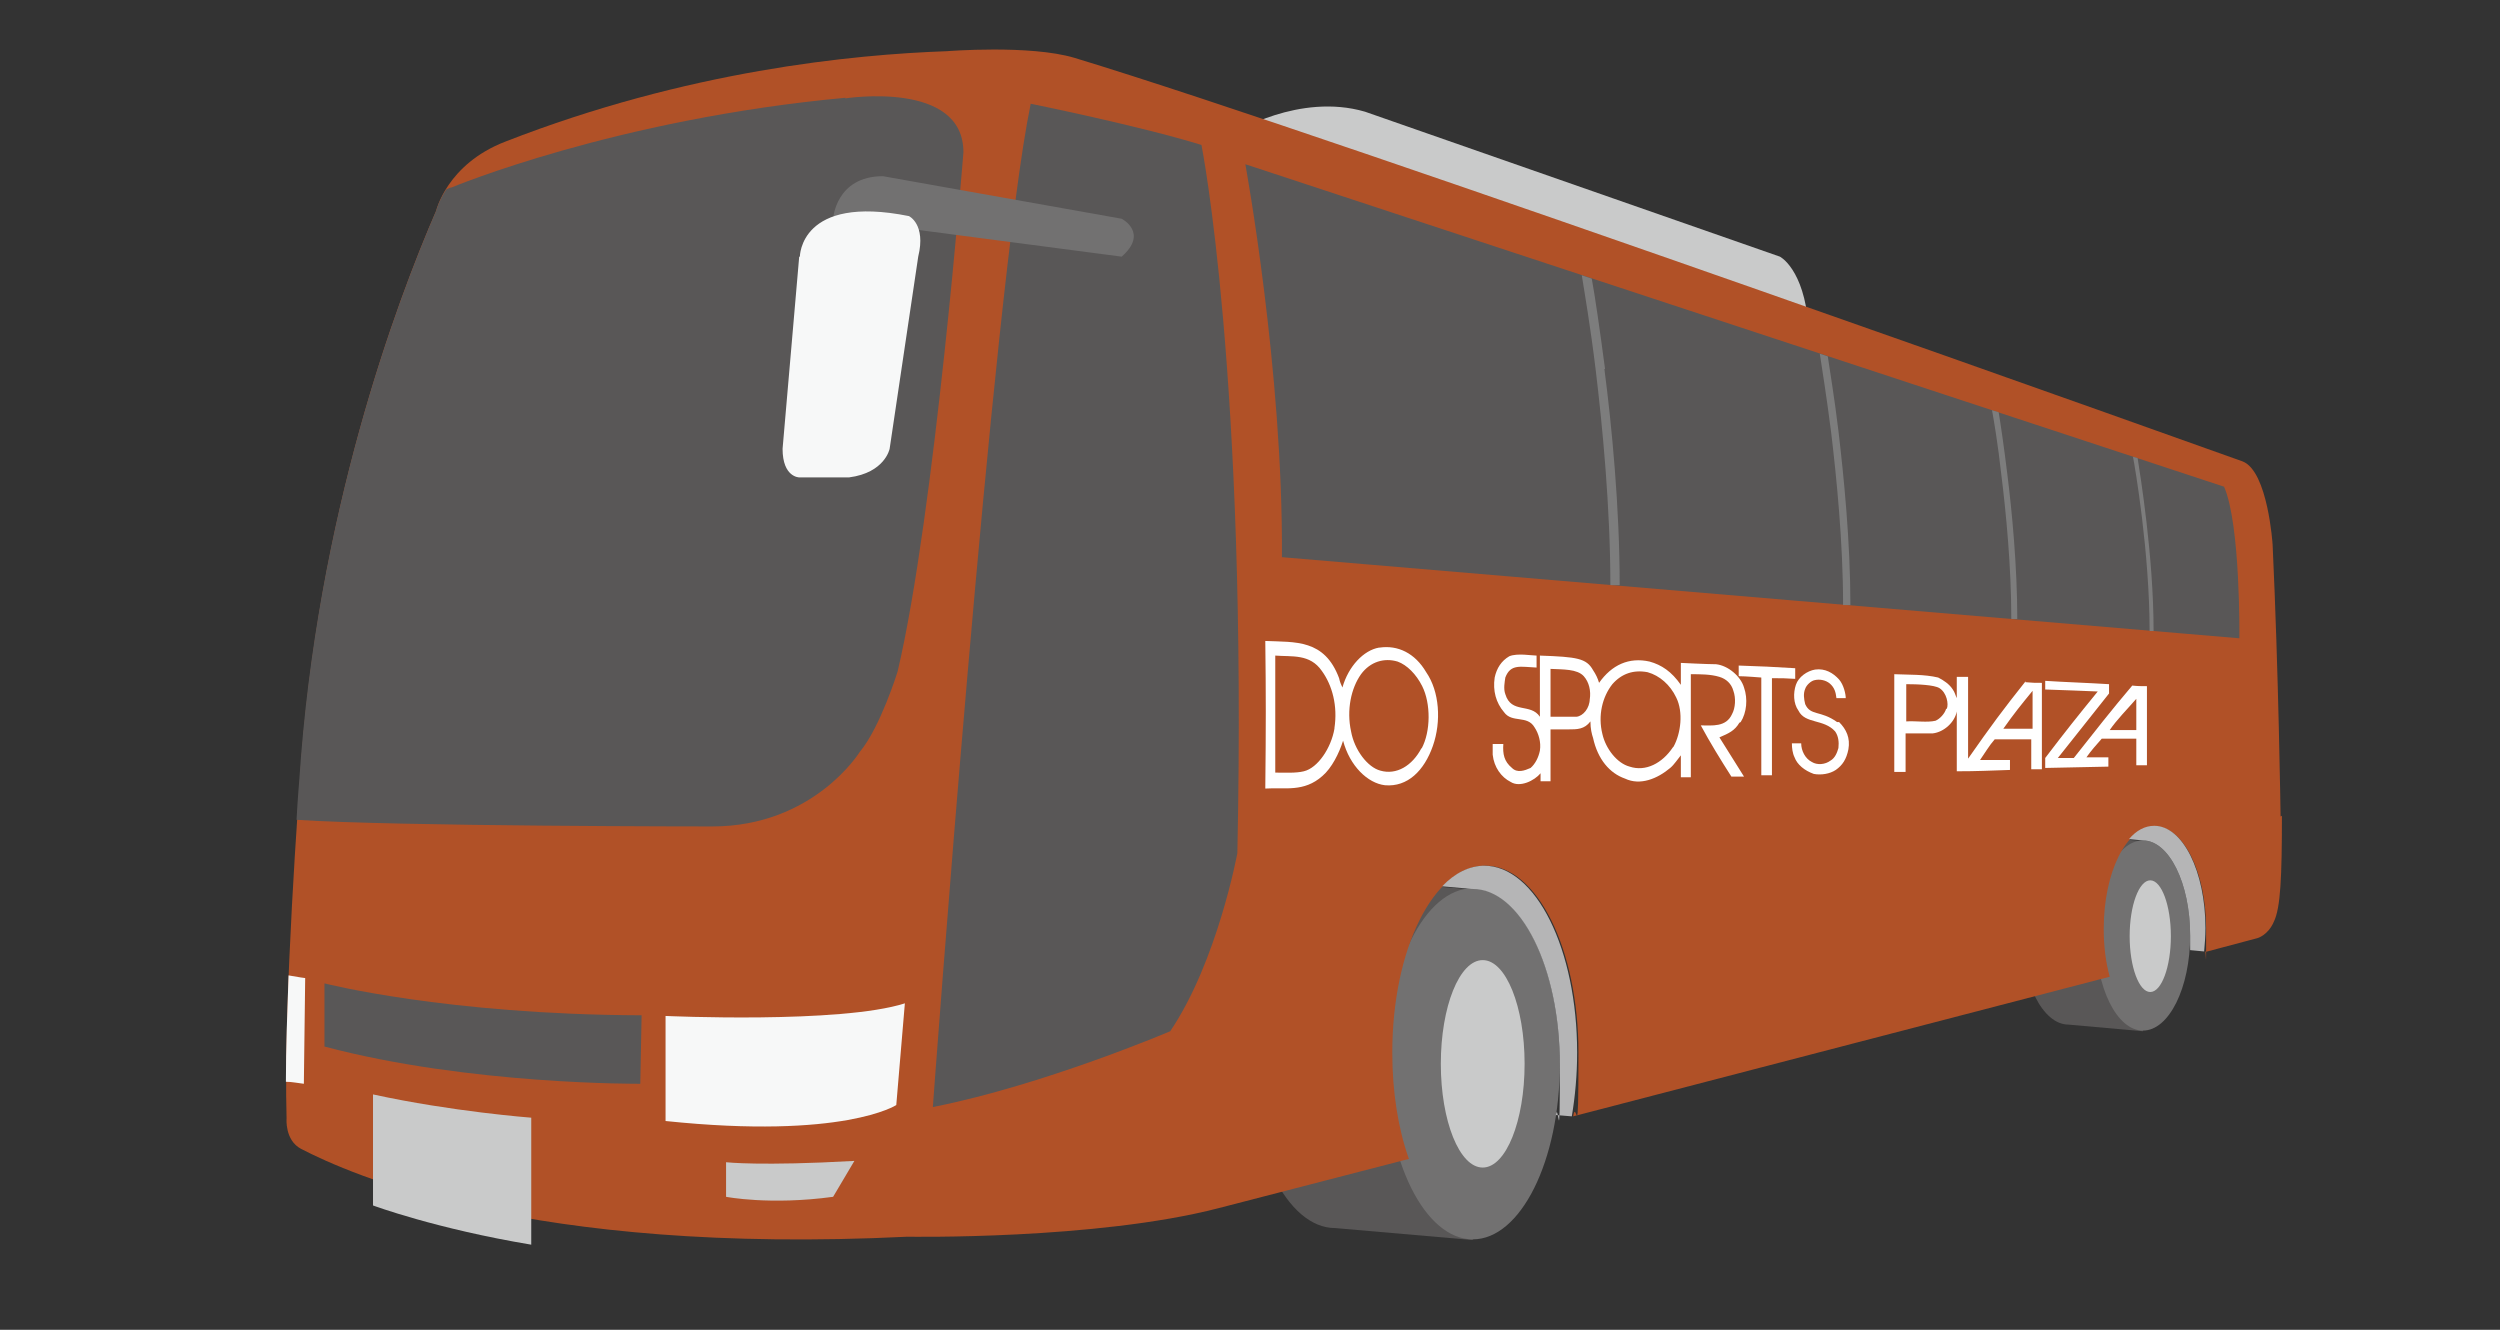 <svg width="376" height="200" viewBox="0 0 376 200" fill="none" xmlns="http://www.w3.org/2000/svg">
<rect x="0" y="0" width="376" height="200" fill="#333333" stroke="none"/>
<path d="M311.7 125.5C311.5 125.5 311.3 125.5 311.1 125.5C307.2 125.5 304 131.9 304 139.8C304 147.7 307.2 154.1 311.1 154.1L322.3 155.1V126.5L311.7 125.6V125.5Z" fill="#595757"/>
<path d="M322.3 155C326.2 155 329.4 148.6 329.4 140.7C329.4 132.8 326.2 126.4 322.3 126.4C318.4 126.4 315.2 132.8 315.2 140.7C315.2 148.6 318.4 155 322.3 155Z" fill="#727171"/>
<path d="M323.4 149.2C325.1 149.2 326.5 145.4 326.5 140.8C326.5 136.2 325.1 132.4 323.4 132.4C321.7 132.4 320.3 136.2 320.3 140.8C320.3 145.4 321.7 149.2 323.4 149.2Z" fill="#C9CACA"/>
<path d="M201.9 132C201.5 132 201.2 131.9 200.8 131.9C193.6 131.9 187.7 143.7 187.7 158.3C187.7 172.9 193.6 184.7 200.8 184.7L221.5 186.5V133.8L201.9 132.1V132Z" fill="#595757"/>
<path d="M221.5 186.4C228.7 186.4 234.6 174.6 234.6 160C234.6 145.4 228.7 133.6 221.5 133.6C214.3 133.6 208.4 145.4 208.4 160C208.4 174.6 214.3 186.4 221.5 186.4Z" fill="#727171"/>
<path d="M223 175.6C226.5 175.6 229.3 168.6 229.3 160C229.3 151.4 226.5 144.4 223 144.4C219.5 144.4 216.7 151.4 216.7 160C216.7 168.6 219.5 175.6 223 175.6Z" fill="#C9CACA"/>
<path d="M185.6 20C185.6 20 195.4 13.9 205.3 16.8L267.7 38.6C267.7 38.6 271.3 40.4 272 49L185.6 20.1V20Z" fill="#C9CACA"/>
<path d="M343 122.8C343 122.8 342.7 101.1 341.8 81.9C341.8 81.9 341.1 70.9 337.3 69.4C337.3 69.4 201.8 20.9 161.6 8.7C154.9 6.7 142.4 7.7 142.4 7.7C128.3 8.2 103.4 10.6 76 21.3C67.2 24.7 65.6 31.7 65.6 31.7C59.7 45.3 47.6 77.5 45.1 117.5C45.1 117.5 42.6 150.3 43.1 168.2C43.1 168.2 42.8 171.5 45.3 172.8C52.7 176.6 79.6 188.8 136.5 186C136.5 186 164.8 186.5 183.3 181.7L211.9 174.3C210.3 169.8 209.4 164.3 209.4 158.3C209.4 142.8 215.6 130.2 223.4 130.2C231.2 130.2 237.4 142.8 237.4 158.3C237.4 173.8 237.1 164.9 236.6 167.9L317.3 146.9C316.7 144.7 316.4 142.3 316.4 139.7C316.4 131.2 319.8 124.3 324.1 124.3C328.4 124.3 331.8 131.2 331.8 139.7C331.8 148.2 331.8 142.1 331.6 143.2L339.5 141.1C339.5 141.1 341.1 140.7 342 138.6C343 136.5 343.2 131.9 343.2 122.7L343 122.8Z" fill="#B15127"/>
<path d="M223.3 130.2C221 130.2 218.8 131.3 216.9 133.3L221.4 133.7H221.5C228.7 133.7 234.6 145.5 234.6 160.1C234.6 174.7 234.4 165.3 234 167.7L236.4 167.9C236.9 164.9 237.2 161.7 237.2 158.3C237.2 142.8 231 130.2 223.2 130.2H223.3Z" fill="#B5B5B6"/>
<path d="M324 124.2C322.6 124.2 321.3 124.9 320.2 126.2L322.3 126.4C326.2 126.4 329.4 132.8 329.4 140.7C329.4 148.6 329.4 142.2 329.4 142.9L331.5 143.1C331.6 142 331.7 140.8 331.7 139.6C331.7 131.1 328.3 124.2 324 124.2Z" fill="#B5B5B6"/>
<path d="M207.4 97.4C205.1 97.8 202.8 100.2 201.9 103.4C201.7 103 201.5 102.5 201.4 102C199.2 96.1 194.8 96.6 190.3 96.4C190.4 104.7 190.4 109.1 190.3 118.6C193.2 118.4 196.1 119.2 198.9 116.7C200.3 115.5 201.4 113.3 202 111.4C203 115.2 205.7 117.8 208.3 118.1C211.7 118.4 214.2 115.9 215.5 112.2C216.8 108.5 216.5 104 214.5 101.1C212.8 98.2 210.2 97 207.5 97.4H207.4ZM200.7 109.6C200.2 112.5 198.2 115.5 196.1 116C194.9 116.3 193.3 116.2 191.8 116.2C191.8 108.8 191.8 105.3 191.8 98.6C194.3 98.8 197 98.3 198.8 100.9C200.4 103.1 201.2 106.2 200.7 109.5V109.6ZM213.8 112.5C212.4 115.2 210 116.6 207.6 115.9C205.7 115.4 203.7 112.8 203.2 110C202.5 106.8 203.2 103.5 204.7 101.4C206.1 99.5 208.2 98.9 210.2 99.5C211.6 100 213 101.4 213.9 103.2C215.2 105.8 215.2 110 213.8 112.6V112.5Z" fill="white"/>
<path d="M304.7 102.4C301.2 106.8 299.5 109.1 296 114.1V101.8C295.6 101.8 294.9 101.8 294.3 101.8C294.3 102.5 294.3 105 294.3 105C294.1 104.6 294 104.1 293.7 103.7C293.2 102.9 292.3 102.3 291.5 101.9C289.4 101.4 287.1 101.5 284.9 101.4C284.9 101.4 284.9 114 284.9 116.1C285.4 116.1 286.3 116.1 286.6 116.1C286.6 114.6 286.6 111.3 286.6 110.3C288.1 110.3 289.3 110.3 290.7 110.3C292.4 110.1 294 108.6 294.3 107C294.3 110.2 294.3 112.8 294.3 116C297.5 116 299.1 115.9 302.3 115.8C302.3 115.3 302.3 114.8 302.3 114.3C301.9 114.3 297.8 114.3 297.8 114.3C298.5 113.3 299.2 112.1 300 111.2C300 111.2 305.1 111.2 305.5 111.2C305.5 111.6 305.5 115 305.5 115.7C305.8 115.7 306.9 115.7 307.1 115.7C307.1 115.5 307.1 102.7 307.1 102.7C306.1 102.7 305.6 102.7 304.6 102.6L304.7 102.4ZM292.7 106.6C292.5 107.3 291.8 108.1 291.1 108.4C289.8 108.7 288.2 108.4 286.7 108.5C286.7 106.2 286.7 105.1 286.7 102.9C288.4 102.9 290.9 103 291.7 103.5C292.8 104.2 293.1 105.9 292.8 106.6H292.7ZM305.7 109.6C304 109.6 303.1 109.6 301.3 109.6C303 107.2 303.9 106.1 305.7 103.9V109.7V109.6Z" fill="white"/>
<path d="M261.8 108.6C262.7 107.2 262.9 105.1 262.3 103.4C261.8 101.7 259.9 100.1 258.1 99.9C256.8 99.9 252.8 99.7 252.8 99.7V103C251.4 101 249.9 100 248.1 99.5C245 98.8 242.4 100 240.5 102.7C240.3 102 240 101.4 239.6 100.8C238.6 99 237.2 98.8 231.6 98.6C231.6 102.2 231.6 104 231.6 107.8C230.2 105.7 227.3 107.4 226.4 104.4C226.1 103.6 226.3 102.6 226.4 101.9C227.2 99.8 228.7 100.3 231.1 100.4C231.1 99.8 231.1 99.4 231.1 98.6C230.4 98.6 228.2 98.2 227 98.7C225.8 99.4 225.1 100.5 224.8 101.9C224.5 103.9 225 105.7 226.2 107.1C227.4 108.8 229.7 107.5 230.8 109.4C231.4 110.3 231.8 111.6 231.6 112.9C231.4 113.9 230.9 114.9 230.2 115.5C229.3 115.9 228.2 116.3 227.4 115.5C226.2 114.5 226 113.4 226.1 111.9H224.5V113.5C224.7 115.4 225.8 116.9 227.2 117.6C228.6 118.5 230.8 117.4 231.7 116.3C231.7 117.5 231.7 116.9 231.7 117.5C232.6 117.5 231.7 117.5 233.2 117.5C233.2 114.3 233.2 109.7 233.2 109.7H235.9C237.2 109.7 238.3 109.7 239.2 108.5C239.2 109.6 239.4 110.4 239.6 111C240.3 114.2 242.1 116.3 244.4 117.1C246.7 118.2 249.3 117.1 251.2 115.5C251.8 115 252.3 114.2 252.8 113.6V116.9C253.3 116.9 253.9 116.9 254.3 116.9C254.3 110.5 254.3 107.4 254.3 101.4C255.7 101.4 257.3 101.4 258.6 101.8C259.6 102.1 260.4 102.8 260.7 103.9C261.1 105 261 106.5 260.5 107.4C259.6 109.4 257.5 109.1 255.8 109.1C257.2 111.7 258.8 114.3 260.4 116.8C261.2 116.8 261.5 116.8 262.3 116.8C260.8 114.4 260.1 113.3 258.6 110.9C260 110.3 260.9 109.9 261.6 108.7L261.8 108.6ZM239.1 105.1C239.1 106.5 238.1 107.7 237.1 107.8C235.5 107.8 234.6 107.8 233.2 107.8C233.2 104.9 233.2 103.4 233.2 100.6C235.1 100.7 237.2 100.6 238.2 101.7C239 102.6 239.3 103.9 239.1 105.2V105.1ZM251.6 112.4C250 114.8 247.5 116.1 245.1 115.3C243.2 114.8 241.5 112.6 241 110.4C240.3 107.6 241 104.8 242.5 102.9C243.9 101.3 245.7 100.7 247.8 101.1C249.6 101.6 251.2 103 252.1 104.9C253.2 107.1 252.8 110.3 251.7 112.3L251.6 112.4Z" fill="white"/>
<path d="M270 100.5C266.6 100.3 264.9 100.2 261.5 100.1V101.7C262.5 101.7 264.9 101.9 264.9 101.9C264.9 107.6 264.9 110.5 264.9 116.6C265.5 116.6 265.9 116.6 266.5 116.6C266.5 110.6 266.5 107.6 266.5 102C267.9 102 268.6 102 270 102.1V100.6V100.5Z" fill="white"/>
<path d="M320.7 103.1C317.8 106.5 314.9 110.2 311.9 114C311 114 310.5 114 309.5 114L317.2 104.3C317.2 103.7 317.2 103.5 317.2 102.9C314 102.7 310.7 102.6 307.6 102.4C307.6 102.8 307.6 103.3 307.6 103.7C308.3 103.7 315.5 104 315.5 104C312.4 107.8 310.8 109.8 307.6 114V115.5C307.6 115.5 316.8 115.3 317.1 115.3V113.9C316.7 113.9 314.9 113.9 313.8 113.9C314.5 112.9 315.3 112 316.1 111.1C318.2 111.1 319.2 111.1 321.3 111.1C321.3 111.1 321.3 114.8 321.3 115.1C321.6 115.1 322.7 115.1 322.9 115.1V103.2C322 103.2 321.5 103.2 320.6 103.1H320.7ZM321.3 109.8C320 109.8 318.6 109.8 317.3 109.8C318.4 108.2 320 106.6 321.3 105.1C321.3 107 321.3 107.9 321.3 109.8Z" fill="white"/>
<path d="M276.3 108.6C273.8 106.8 272.3 107.7 271.5 105.9C271.3 105.1 271.2 104.3 271.5 103.6C271.7 103 272.4 102.4 272.9 102.3C273.7 102.1 274.6 102.3 275.2 102.8C275.9 103.4 276.1 104.1 276.2 105C276.7 105 277.2 105 277.6 105C277.6 104.4 277.3 103 276.6 102.2C275.7 101.2 274.5 100.5 273 100.7C271.8 100.9 270.5 101.8 270.1 103C269.7 104.2 269.7 105.8 270.5 106.9C271.5 108.9 274.3 108.1 276 110C276.5 110.7 276.6 111.6 276.5 112.5C276.3 113.2 276 114 275.3 114.4C274.5 115 273.3 115.1 272.5 114.6C271.5 114.1 270.9 112.9 270.9 111.8C270.4 111.8 270.5 111.8 269.5 111.8C269.5 112.5 269.6 113.3 269.9 113.9C270.3 115 271.4 115.9 272.8 116.4C273.9 116.6 275.2 116.4 276.1 115.8C277.1 115.1 277.7 114.2 278 112.7C278.3 111 277.7 109.7 276.6 108.6H276.3Z" fill="white"/>
<path d="M136.1 150.8L134.8 166.2C134.8 166.2 126.9 171.4 100.1 168.6V152.8C100.1 152.8 126.4 154 136.1 150.9V150.8Z" fill="#F7F8F8"/>
<path d="M96.5 152.6L96.3 163C96.3 163 70.6 163.2 48.8 157.4V147.9C48.8 147.9 67.1 152.6 96.5 152.7V152.6Z" fill="#595757"/>
<path d="M56.1 164.5V181.3C56.1 181.3 65.5 184.8 79.9 187.2V168.1C79.9 168.1 68 167.2 56.1 164.6V164.5Z" fill="#C9CACA"/>
<path d="M128.5 174.6L125.3 180C115.8 181.3 109.2 180 109.2 180V174.8C109.2 174.8 114.4 175.4 128.5 174.6Z" fill="#C9CACA"/>
<path d="M127.2 14.7C92.5 17.9 67.9 28.2 67.9 28.2C67.6 28.2 67.4 28.4 67.1 28.5C65.9 30.4 65.6 31.7 65.6 31.7C59.7 45.3 47.6 77.5 45 117.5C45 117.5 44.8 119.7 44.6 123.3C59.6 124.3 107.1 124.3 107.1 124.3C122.4 124.3 129.3 113.1 129.3 113.1C132.4 109.4 135 101 135 101C140.6 77.3 144.9 22.9 144.9 22.9C144.9 12 127.1 14.8 127.1 14.8L127.2 14.7Z" fill="#595757"/>
<path d="M43 162.7C43.9 162.7 44.8 162.9 45.7 163L45.9 147.1C45.9 147.1 45 147 43.4 146.7C43.2 152.2 43 157.7 43 162.6V162.7Z" fill="#F7F8F8"/>
<path d="M155 15.6C155 15.6 171.3 18.9 180.7 21.8C180.7 21.8 187.6 56.3 186.1 128.3C186.1 128.3 183.1 144.6 176 155.1C176 155.1 157 163.2 140.3 166.5C140.3 166.5 149.3 43.3 155 15.7V15.6Z" fill="#595757"/>
<path d="M168.7 32.9C168.7 32.9 172.8 35 168.7 38.6L125.3 32.9C125.3 32.9 125.7 26.5 132.8 26.5L168.7 32.9Z" fill="#727171"/>
<path d="M120.3 38.6C120.3 38.6 120.3 29.2 136.7 32.5C136.7 32.5 139.3 33.7 138.1 38.6L133.8 67.5C133.8 67.5 133.1 71.1 127.7 71.8H120.2C120.2 71.8 117.7 71.8 117.7 67.5L120.2 38.6H120.3Z" fill="#F7F8F8"/>
<path d="M187.3 24.7C187.3 24.7 193 55.8 192.8 83.8L336.8 96C336.8 96 337 78.9 334.5 73.2L187.3 24.7Z" fill="#595757"/>
<path d="M241.4 55.5C240.6 49.5 239.9 44.6 239.4 41.9L237.9 41.4C238.3 43.9 239.2 49.1 240 55.7C241 64 242.2 76.3 242.2 88H243.6C243.6 76.3 242.4 63.9 241.3 55.5H241.4Z" fill="#7D7D7D"/>
<path d="M276.5 64.8C275.9 59.8 275.2 55.7 274.9 53.6L273.7 53.2C274 55.2 274.7 59.5 275.4 65C276.2 71.7 277.2 81.5 277.2 91H278.3C278.3 81.5 277.3 71.6 276.5 64.8Z" fill="#7D7D7D"/>
<path d="M303.4 93.2C303.4 85.2 302.6 76.9 301.9 71.3C301.4 67.2 300.9 63.8 300.6 62L299.6 61.7C299.9 63.3 300.5 66.9 301 71.4C301.7 77 302.5 85.2 302.5 93.1H303.4V93.2Z" fill="#7D7D7D"/>
<path d="M323.9 94.9C323.9 83.7 321.9 71.5 321.5 68.9L320.8 68.7C321.1 70.2 323.3 83.1 323.3 94.9H324H323.9Z" fill="#7D7D7D"/>
</svg>
